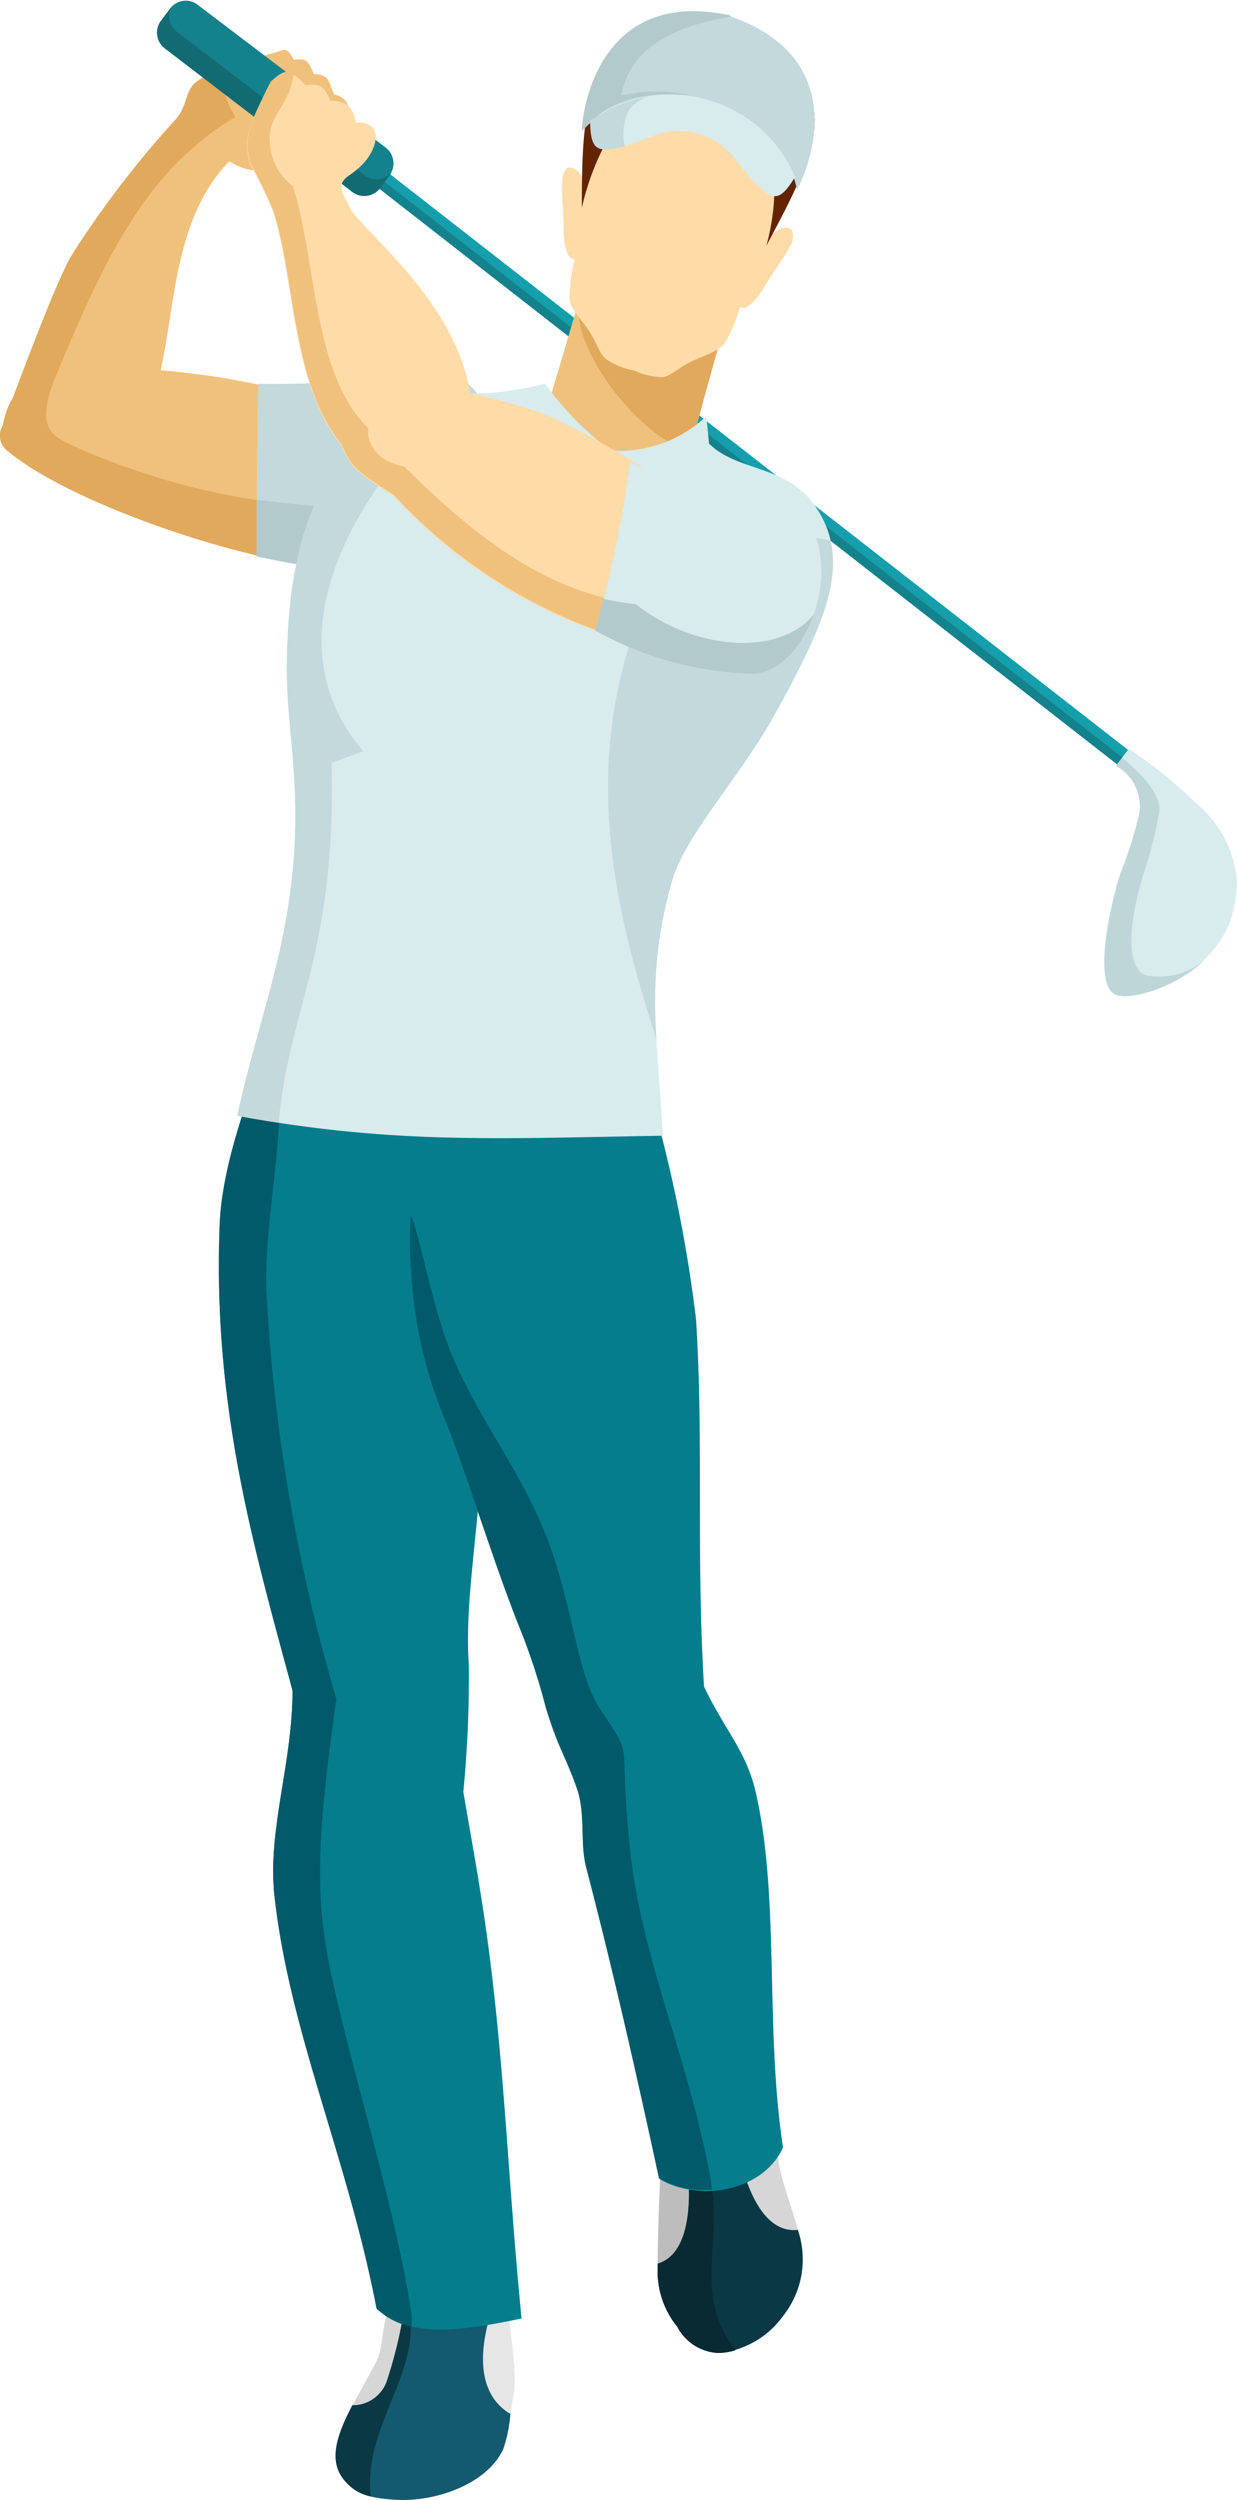<svg id="Layer_1" data-name="Layer 1" xmlns="http://www.w3.org/2000/svg" viewBox="0 0 54.17 109.44"><defs><style>.cls-1{fill:#e6e6e6;}.cls-1,.cls-10,.cls-11,.cls-12,.cls-13,.cls-14,.cls-15,.cls-16,.cls-17,.cls-18,.cls-19,.cls-2,.cls-3,.cls-4,.cls-5,.cls-6,.cls-7,.cls-9{fill-rule:evenodd;}.cls-2{fill:#d6d6d6;}.cls-3{fill:#135a6e;}.cls-4{fill:#0a3845;}.cls-5{fill:#057d8d;}.cls-6{fill:#f0c17d;}.cls-7{fill:#e0a95c;}.cls-8{fill:#159eab;}.cls-9{fill:#14828c;}.cls-10{fill:#d8ebed;}.cls-11{fill:#bfd6d9;}.cls-12{fill:#126b73;}.cls-13{fill:#c3d9db;}.cls-14{fill:#b3cacc;}.cls-15{fill:#bdbdbd;}.cls-16{fill:#082a33;}.cls-17{fill:#015a6a;}.cls-18{fill:#ffdba7;}.cls-19{fill:#632404;}</style></defs><path class="cls-1" d="M57.83,238a10.38,10.38,0,0,1-.38,2c-.68,1.49-2.85,2.29-4.57,2.23-1.44-.06-1.91-.33-2.34-.8-1.12-1.24.16-3,1.35-5.25.41-.76.19-2.53.91-2.47l1.92.14,2.92-.56C57.67,234.73,58.16,236.73,57.83,238Z" transform="translate(-35.41 -132.78)"/><path class="cls-2" d="M51.65,242.07a2,2,0,0,1-1.11-.65c-1.12-1.24.16-3,1.35-5.25.41-.76.19-2.53.91-2.47l.54,0,0,.26C53.81,236.7,51.29,239.07,51.65,242.07Z" transform="translate(-35.41 -132.78)"/><path class="cls-3" d="M57.76,238.43a6,6,0,0,1-.31,1.56c-.68,1.49-2.85,2.29-4.57,2.23-1.44-.06-1.91-.33-2.34-.8-.78-.86-.4-2,.3-3.34a1.58,1.58,0,0,0,1.49-1,19.29,19.29,0,0,0,.8-3.32l1.59.12,2.39-.44c-.66,1.76-1,4,.62,5Z" transform="translate(-35.41 -132.78)"/><path class="cls-4" d="M51.65,242.07a2,2,0,0,1-1.11-.65c-.78-.86-.4-2,.3-3.34a1.59,1.59,0,0,0,1.49-1,19.67,19.67,0,0,0,.8-3.33l.21,0,0,.26C53.81,236.7,51.29,239.07,51.65,242.07Z" transform="translate(-35.41 -132.78)"/><path class="cls-5" d="M48.83,174.77c-1.54,3.23-3.67,8.15-3.8,11.61-.31,8,1.5,14.14,3.19,20.41,0,3.2-1.11,6.13-.79,9,.67,6,3.21,11.48,4.47,18.05,1.5,1.46,4.32.85,6.35.44-.58-5.89-.73-10.76-1.43-16.1-.28-2.23-.7-4.52-1.12-6.95a52,52,0,0,0,.24-5.57c-.3-4.4,1.45-9.53-.07-14.59-.28-1,.27-3,.22-4-.17-3.39-.58-5.9-.84-9.35C55.25,177.66,48.84,174.36,48.83,174.77Z" transform="translate(-35.41 -132.78)"/><path class="cls-6" d="M47.19,135.15c-1.13.32-3,.87-3.33,1.35s-.27.92-.73,1.48a43.36,43.36,0,0,0-4.6,6c-.69,1.22-2.06,4.91-2.56,6.22a3.32,3.32,0,0,0-.43,1.2.84.84,0,0,0,.21,1.13c2.76,2.28,9.88,4.65,13.38,5,2.36.24,5.48.55,7.08-1.13a4.13,4.13,0,0,0,.68-4.87c-1.06-2-6.18-2.21-8.61-1.54a33.29,33.29,0,0,0-5.83-1c.65-3,.62-6.68,3-9.15a2.53,2.53,0,0,0,2.68.07c.8-.33,2.31-1,2.52-1.78.14-.54.07-1.05-.61-1.22-.22-.5-.21-.9-.88-.88-.25-.55-.29-.73-.88-.63C47.91,134.72,47.89,135,47.19,135.15Z" transform="translate(-35.41 -132.78)"/><path class="cls-7" d="M45.64,135.62a4.72,4.72,0,0,0-1.78.88c-.37.47-.27.92-.73,1.48a43.36,43.36,0,0,0-4.6,6c-.69,1.22-2.06,4.91-2.56,6.22a3.32,3.32,0,0,0-.43,1.2.84.84,0,0,0,.21,1.13c2.76,2.28,9.88,4.65,13.38,5,2.36.24,5.48.55,7.08-1.13a4.28,4.28,0,0,0,.8-1.18c-6.63-.08-11.46,0-17.88-2.69-1.29-.62-2.34-.72-1.24-3.37,1.47-3.52,3.17-7.54,6-9.93a10.3,10.3,0,0,1,1.83-1.32C45.06,136.79,45.16,136.29,45.64,135.62Z" transform="translate(-35.41 -132.78)"/><rect class="cls-8" x="67.44" y="131.34" width="0.79" height="43.07" transform="translate(-129.84 -20.43) rotate(-52.05)"/><polygon class="cls-9" points="15.2 7.16 49.16 33.65 49.65 33.03 49.58 32.98 49.33 33.3 15.43 6.86 15.2 7.16"/><path class="cls-10" d="M85.28,168.49a2,2,0,0,0-1-2.18l.56-.75a20,20,0,0,1,2.92,2.36,5,5,0,0,1,1.81,3.33,5.56,5.56,0,0,1-.18,1.5c-.71,2.76-4.24,3.89-5.12,3.57s-.5-3.09.2-5.34A17.53,17.53,0,0,0,85.28,168.49Z" transform="translate(-35.41 -132.78)"/><path class="cls-11" d="M85.28,168.49a2,2,0,0,0-1-2.18l.27-.36c1,.83,1.74,1.69,1.62,2.41A18.73,18.73,0,0,1,85.5,171c-.7,2.25-.79,4.16.1,4.48a3.09,3.09,0,0,0,2.61-.71c-1.34,1.29-3.3,1.8-3.92,1.57-.88-.32-.5-3.09.2-5.34A17.53,17.53,0,0,0,85.28,168.49Z" transform="translate(-35.41 -132.78)"/><path class="cls-9" d="M42.88,133.13l-.42.56a.87.87,0,0,0,.17,1.21l8.22,6.29a.87.87,0,0,0,1.21-.18l.41-.56a.87.87,0,0,0-.17-1.21L44.08,133A.85.85,0,0,0,42.88,133.13Z" transform="translate(-35.41 -132.78)"/><path class="cls-12" d="M42.88,133.13l-.42.56a.87.87,0,0,0,.17,1.21l8.22,6.29a.87.87,0,0,0,1.21-.18l.41-.56.08-.12a.86.86,0,0,1-1.17.13l-8.22-6.29a.87.87,0,0,1-.25-1.09Z" transform="translate(-35.41 -132.78)"/><path class="cls-13" d="M49.8,149.51c-1,.07-2.06.09-3.07.07-.09,2.16-.08,5.4-.08,7.56.73.15,1.58.33,2.26.4,2.36.25,5.7.54,7.3-1.14.89-.93,1.39-4,.29-6.08S52.24,148.84,49.8,149.51Z" transform="translate(-35.41 -132.78)"/><path class="cls-14" d="M46.65,154.66v2.48c.73.15,1.58.33,2.26.4,2.36.25,5.7.54,7.3-1.14a3,3,0,0,0,.62-1.18A72.41,72.41,0,0,1,46.65,154.66Z" transform="translate(-35.41 -132.78)"/><path class="cls-2" d="M64.34,227.81c-.08,1.44-.13,3.17-.13,4.51a3.85,3.85,0,0,0,.86,2.32,2.14,2.14,0,0,0,1.83,1.15,3.94,3.94,0,0,0,2.8-1.62c1.65-2.17.51-3.91-.11-6.32-.29-1.14.09-1.83-.8-2.69Z" transform="translate(-35.41 -132.78)"/><path class="cls-15" d="M64.34,227.81c-.08,1.44-.13,3.17-.13,4.51a3.83,3.83,0,0,0,.86,2.32,2.14,2.14,0,0,0,1.83,1.15,2.71,2.71,0,0,0,.72-.12c-1.9-2.55-.53-4.45-1.11-7.6-.09-.47-.18-.93-.28-1.38Z" transform="translate(-35.41 -132.78)"/><path class="cls-4" d="M64.21,231.88v.44a3.85,3.85,0,0,0,.86,2.32,2.14,2.14,0,0,0,1.83,1.15,3.94,3.94,0,0,0,2.8-1.62,4,4,0,0,0,.65-3.77c-1.49.16-2.3-1.78-2.69-3.83,0-.22-.08-.44-.11-.67l-2,1.22c0,.15,0,.3,0,.46C65.72,229.54,65.5,231.5,64.21,231.88Z" transform="translate(-35.41 -132.78)"/><path class="cls-16" d="M64.21,231.88v.44a3.83,3.83,0,0,0,.86,2.32,2.14,2.14,0,0,0,1.83,1.15,2.71,2.71,0,0,0,.72-.12c-1.9-2.55-.53-4.45-1.11-7.6-.09-.47-.18-.93-.28-1.38l-.72.43c0,.15,0,.3,0,.46C65.72,229.54,65.5,231.5,64.21,231.88Z" transform="translate(-35.41 -132.78)"/><path class="cls-5" d="M64.25,182a62,62,0,0,1,1.64,8.53c.34,5.34,0,10.24.35,16.08.89,1.89,1.85,2.81,2.27,4.65,1.06,4.65.39,10.29,1.19,15.53-.85,1.9-3.65,2.44-5.43,1.37-1.19-5.52-2.12-9.5-3.18-13.58-.31-1.16,0-2.39-.45-3.59-.52-1.44-.8-1.7-1.34-3.49a27.83,27.83,0,0,0-1.22-3.66c-1.1-2.8-2.29-6.66-3.13-8.75a19.51,19.51,0,0,1-1.54-6.77c-.24-2.07.35-4.1.28-6.45Z" transform="translate(-35.41 -132.78)"/><path class="cls-17" d="M66.59,228.62a3.67,3.67,0,0,1-2.32-.49c-1.19-5.52-2.12-9.5-3.18-13.58-.31-1.16,0-2.39-.45-3.59-.52-1.44-.8-1.7-1.34-3.49a27.83,27.83,0,0,0-1.22-3.66c-1.1-2.8-2.29-6.66-3.13-8.75a19.51,19.51,0,0,1-1.54-6.77,11.89,11.89,0,0,1,0-2.31c.52,1.39,1,4.37,1.89,6.35,1.22,2.8,2.89,4.79,4.06,7.77,1.08,2.77,1.34,5.94,2.23,7.33,1.66,2.6.88.91,1.39,6.12.48,4.93,2.54,9.15,3.53,14.52C66.54,228.26,66.57,228.44,66.59,228.62Z" transform="translate(-35.41 -132.78)"/><path class="cls-17" d="M48.83,174.77c-1.54,3.23-3.67,8.15-3.8,11.61-.31,8,1.5,14.14,3.19,20.41,0,3.2-1.11,6.13-.79,9,.67,6,3.21,11.48,4.47,18.05a3.1,3.1,0,0,0,1.53.8,4,4,0,0,0,0-.6c-.75-4.63-2.22-9.27-3.29-13.82-.91-3.9-1-5.93,0-13.07a76.65,76.65,0,0,1-3.06-17.82c-.09-2.36.43-5,.55-7.45a49.49,49.49,0,0,1,1.52-7.05C48.94,174.73,48.83,174.72,48.83,174.77Z" transform="translate(-35.41 -132.78)"/><path class="cls-6" d="M60.8,145.82,67,147.5c-.47,1.66-.94,3.3-1.35,5l-3.2,3.93-3.13-5.61Z" transform="translate(-35.41 -132.78)"/><path class="cls-7" d="M60.8,145.82,67,147.5c-.47,1.66-.94,3.3-1.35,5C63.53,152.11,60.23,147.89,60.8,145.82Z" transform="translate(-35.41 -132.78)"/><path class="cls-18" d="M63.18,149h0a3.18,3.18,0,0,1-1.22-.49c-.29-.23-.36-.59-.69-1.14s-.86-1-.92-1.47a7.41,7.41,0,0,1,.23-1.78c-.4.1-.51-1-.49-1.37s-.1-1.44-.06-2c0-.34.13-.58.26-.63s.48.05.7.6c.13-.39.26-.78.37-1.22a11,11,0,0,1,.6-2,2.53,2.53,0,0,1,1.19-1.25h0a3.9,3.9,0,0,1,1-.34h.56a5.85,5.85,0,0,1,2.79.48,4.76,4.76,0,0,1,2.11,1.7,2.51,2.51,0,0,1,.39,1.67,11.8,11.8,0,0,1-.5,2.05c-.13.43-.21.84-.3,1.24.46-.36.72-.39.9-.16a.78.78,0,0,1-.1.68c-.26.53-.84,1.26-1.08,1.72-.16.3-.8,1.19-1.1.93a7.25,7.25,0,0,1-.69,1.61c-.28.36-1,.55-1.53.82s-.81.59-1.17.64A3,3,0,0,1,63.18,149Z" transform="translate(-35.41 -132.78)"/><path class="cls-19" d="M63.19,137.15a11.34,11.34,0,0,0-2.3,4.73c0-3.82.11-6.49,2.72-7.49,3.42-1.32,6.5,1,6.55,1.84,2.07,1.4.2,4.68-1.19,7.31a9.8,9.8,0,0,0,.14-4.66c-.13-.21-1.12.52-1.29.47C66.16,138.78,65.67,138.26,63.19,137.15Z" transform="translate(-35.41 -132.78)"/><path class="cls-13" d="M67.43,133.51c5.17,1.82,3.53,6.37,2.88,7.59-.36-2-2.13-3.09-4.11-3.51-1.91-.64-4-.57-5.31.94.06-1.38,1-6.13,6.33-5.08l.1,0Z" transform="translate(-35.41 -132.78)"/><path class="cls-10" d="M66.33,137.13a5.91,5.91,0,0,1,3.9,3.39c-.73,1.19-1,1.07-2,0-.55-.56-.91-1.51-2.29-1.89s-2.19.29-2.93.47c-1.41.34-1.7.33-1.73-1.07A5.89,5.89,0,0,1,66.33,137.13Z" transform="translate(-35.41 -132.78)"/><path class="cls-14" d="M67.43,133.51h0c-2.28.36-4.48,1.3-4.8,3.45a6.92,6.92,0,0,1,3.07,0c-1.66-.12-3.38-.11-4.81,1.54.06-1.38,1-6.13,6.33-5.08l.1,0Z" transform="translate(-35.41 -132.78)"/><path class="cls-13" d="M62.77,139.19c-1.23.28-1.49.21-1.52-1.12a6.42,6.42,0,0,1,2.9-1.12h0a1.59,1.59,0,0,0-1.18.63A2.33,2.33,0,0,0,62.77,139.19Z" transform="translate(-35.41 -132.78)"/><path class="cls-10" d="M66.34,151l.12,1.2c1.22,1.21,3.28.93,4.54,2.59,1.87,2.5.54,5.27-1.66,9.27-1.48,2.68-3.89,5.26-4.48,7.23-1.2,4-.67,6.89-.42,11.21-7,.11-11.68.4-18.64-.87.81-3.72,1.93-6.49,2.36-10.12.49-4.11-.15-6.37-.19-9.27,0-4.48.78-9.34,5.08-11.54a9.64,9.64,0,0,1,3.64-.7,15.72,15.72,0,0,0,2.59-.42,13.65,13.65,0,0,0,2.86,2.92A5.53,5.53,0,0,0,66.34,151Z" transform="translate(-35.41 -132.78)"/><path class="cls-13" d="M47.61,181.92l-1.81-.3c.81-3.72,1.93-6.49,2.36-10.12.49-4.11-.15-6.37-.19-9.27,0-4.48.78-9.34,5.08-11.54a6.55,6.55,0,0,1,2.49-.6c-4.53,4-8.49,10.6-4.22,15.58l-1.39.5c.21,8.26-1.84,10.69-2.31,15.67Z" transform="translate(-35.41 -132.78)"/><path class="cls-13" d="M71.78,156.44c.48,2.09-.72,4.47-2.44,7.61-1.48,2.68-3.89,5.26-4.48,7.23a19.24,19.24,0,0,0-.7,7c-2-6.11-3.25-12.19-.66-18.76C64.59,156.77,68.1,155.77,71.78,156.44Z" transform="translate(-35.41 -132.78)"/><path class="cls-18" d="M51,138.14c-.18-.89-.62-.95-1.12-.94-.26-.6-.39-.77-1.1-.7-.73-.77-1-.65-1.53-.11-1,2-1.19,2.47-.89,3.57a21.5,21.5,0,0,1,1,2.07c1,3.13.78,7.48,3,10.26.45,1,.6,1.12,2.27,2.19a22.54,22.54,0,0,0,9.68,6.2,10.36,10.36,0,0,0,6.09,1.2c2.47-.24,3.26-4.91.32-6.69-1.14-.68-3.12-.77-4.7-1.64a36.81,36.81,0,0,0-4.72-2.62A23.71,23.71,0,0,0,56,150c-.62-3.86-4.19-6.66-5.2-8-.43-.84-.68-1.14-.09-1.55a3.71,3.71,0,0,0,.54-.44C51.94,139.34,52.27,138.08,51,138.14Z" transform="translate(-35.41 -132.78)"/><path class="cls-6" d="M48.27,136c-.36-.2-.59,0-1,.35-1,2-1.19,2.47-.89,3.57a21.5,21.5,0,0,1,1,2.07c1,3.13.78,7.48,3,10.26.45,1,.6,1.12,2.27,2.19a22.54,22.54,0,0,0,9.68,6.2,10.36,10.36,0,0,0,6.09,1.2,2.41,2.41,0,0,0,2-1.76,6.43,6.43,0,0,1-7.1-.89c-4-.38-7.36-3.16-10.22-6-1.14-.17-1.65-1-1.56-1.66-2.46-2.38-2.26-7.39-3.31-10.61a2.49,2.49,0,0,1-1-1.89C47.1,137.85,48.11,137.42,48.27,136Z" transform="translate(-35.41 -132.78)"/><path class="cls-10" d="M61.47,160.38a14.93,14.93,0,0,0,6.92,1.9c2.66-.14,4.44-5.87,1.38-7.65-1.41-.81-3.34-.68-5.29-1A13,13,0,0,1,63,153,49.63,49.63,0,0,1,61.47,160.38Z" transform="translate(-35.41 -132.78)"/><path class="cls-14" d="M61.47,160.38a14.93,14.93,0,0,0,6.92,1.9c1.17-.06,2.16-1.2,2.66-2.6-1.53,1.86-5.22,1.58-7.8-.45a10.79,10.79,0,0,1-1.42-.24Z" transform="translate(-35.41 -132.78)"/></svg>